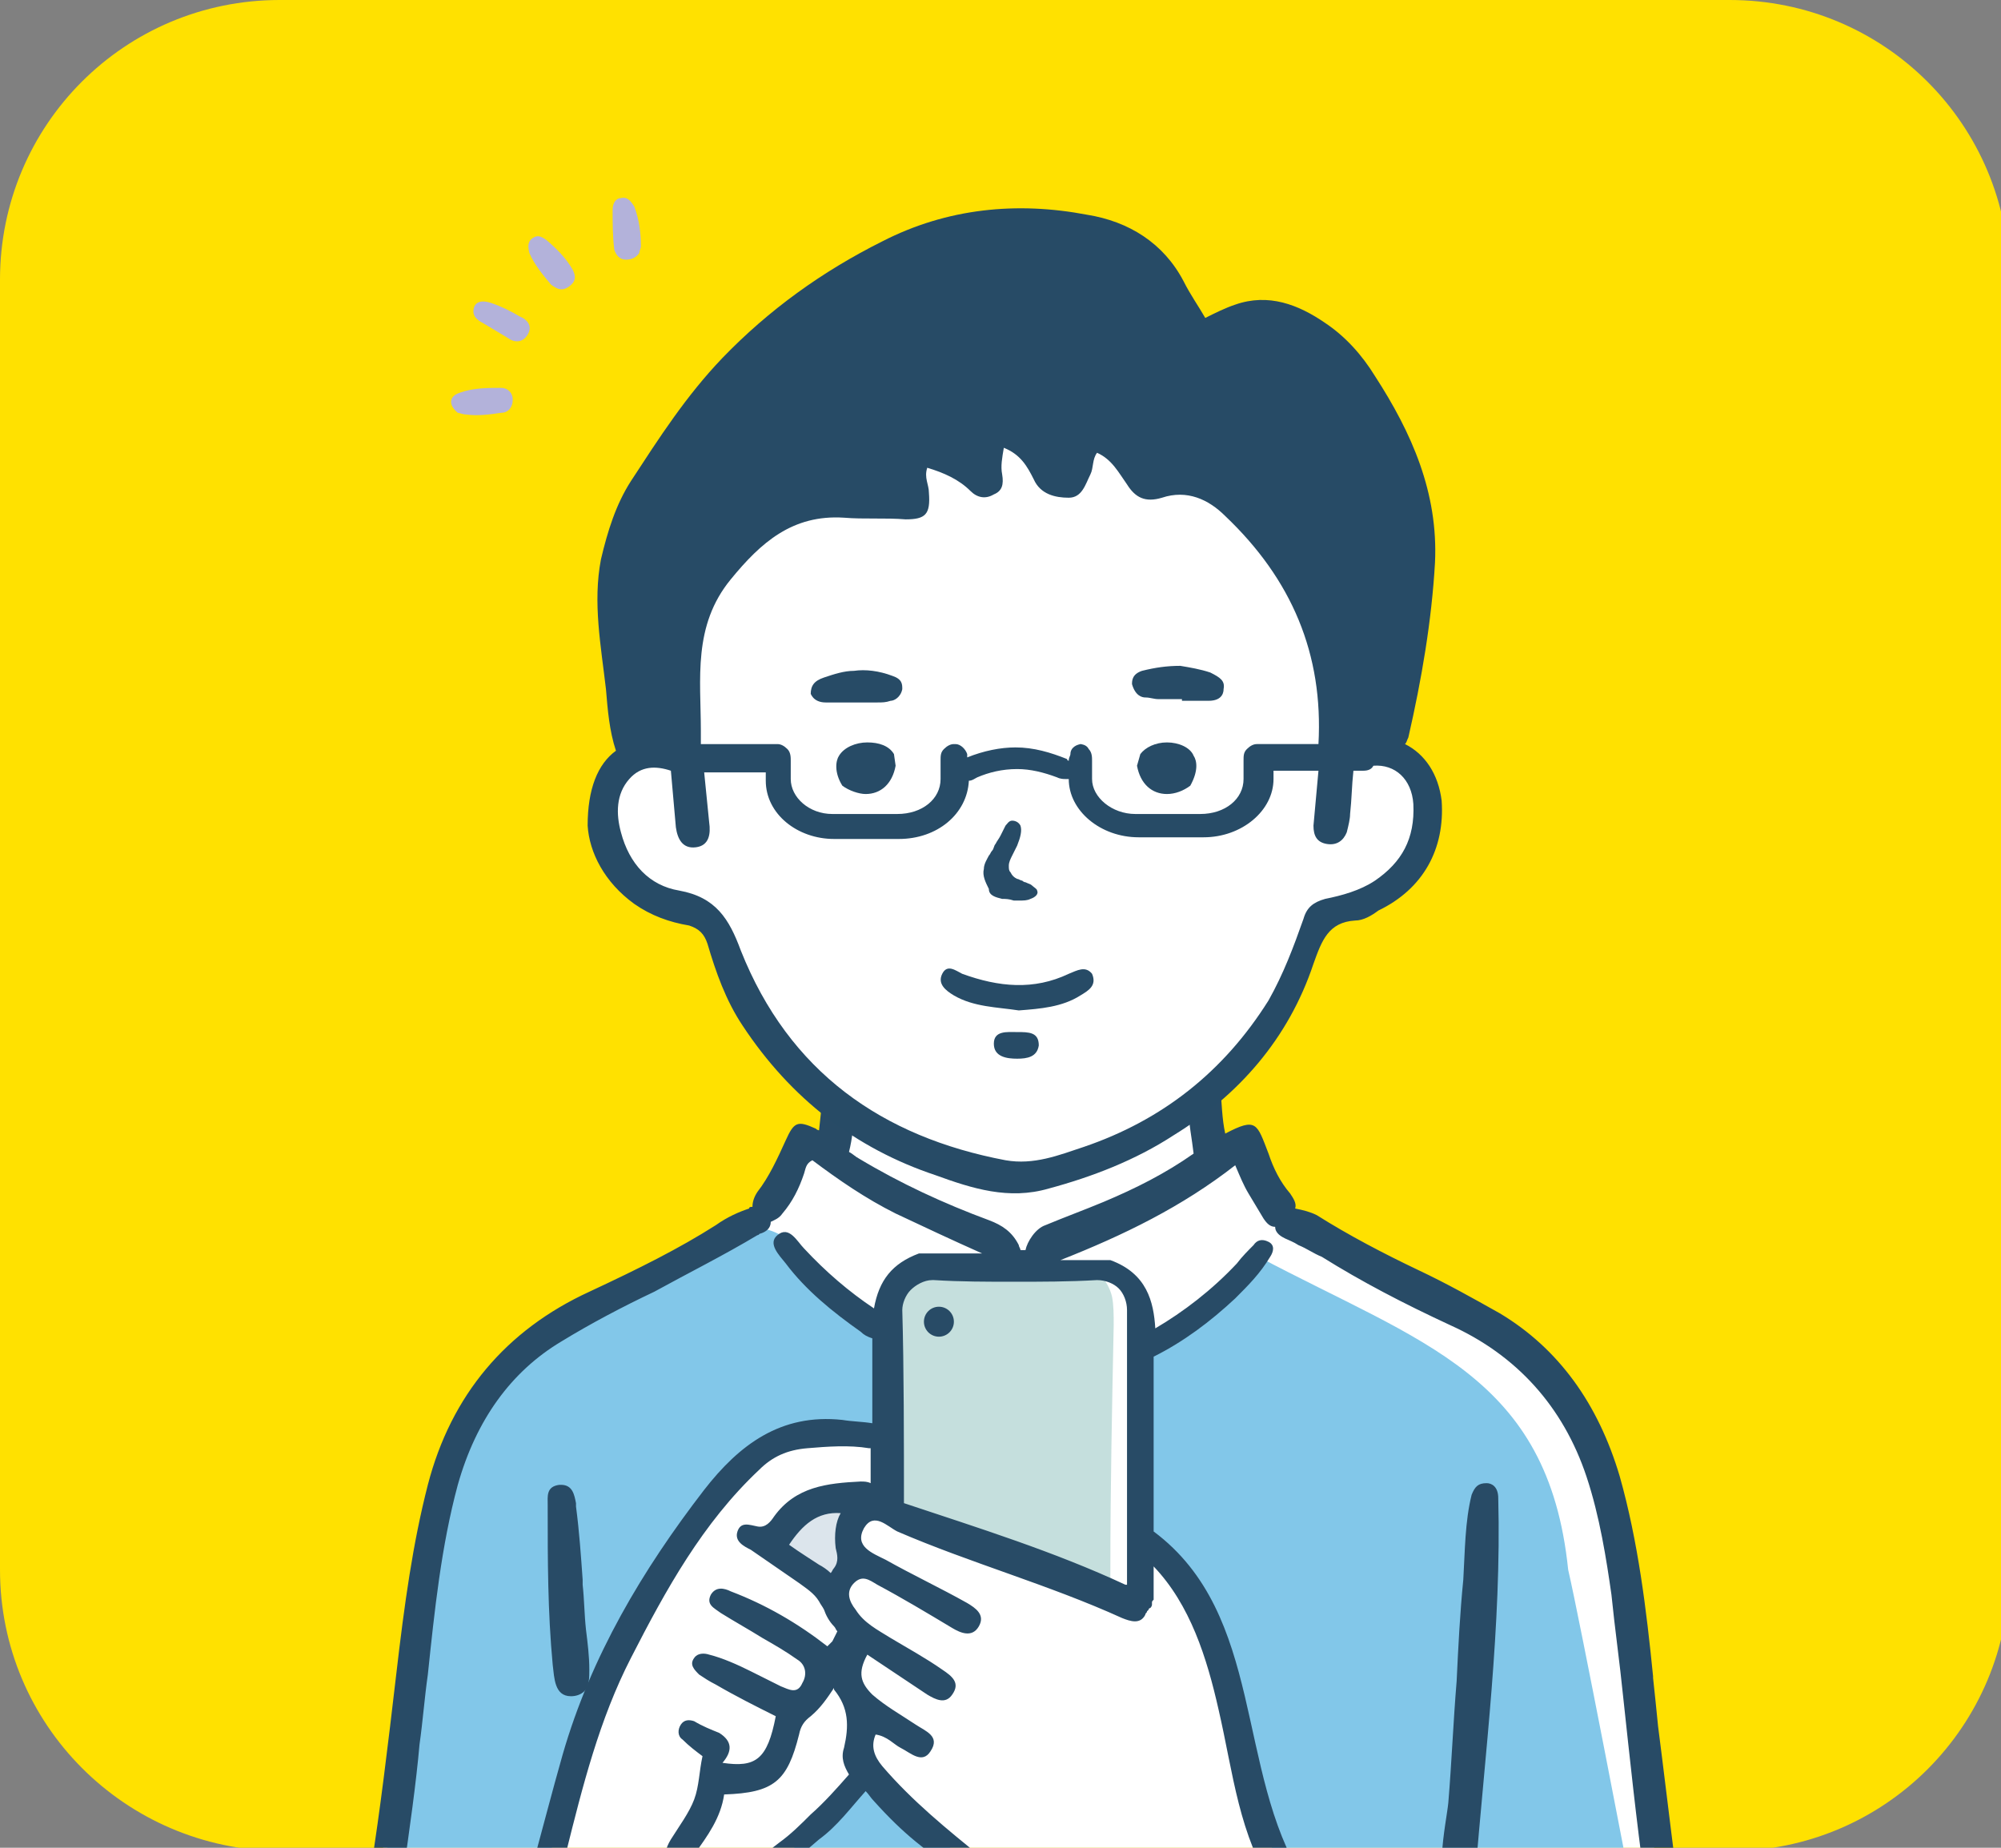 <?xml version="1.0" encoding="utf-8"?>
<!-- Generator: Adobe Illustrator 28.0.0, SVG Export Plug-In . SVG Version: 6.00 Build 0)  -->
<svg version="1.1" id="_レイヤー_2" xmlns="http://www.w3.org/2000/svg" xmlns:xlink="http://www.w3.org/1999/xlink" x="0px"
	 y="0px" viewBox="0 0 120.2 111" style="enable-background:new 0 0 120.2 111;" xml:space="preserve">
<rect x="0" y="0" width="120.2" height="111" fill="#808080" stroke="none"/>
<style type="text/css">
	.st0{fill:#FFE100;}
	.st1{clip-path:url(#SVGID_00000041998606724890427100000012832905931404014765_);}
	.st2{fill:#FFFFFF;}
	.st3{fill:#82C7E9;}
	.st4{fill:#DCE5EC;}
	.st5{fill:#C5DFDD;}
	.st6{fill:#B3B2DA;}
	.st7{fill:#284B66;}
	.st8{fill:#274B66;}
</style>
<g id="_レイヤー_13">
	<path class="st0" d="M16.8,0h87.1c9.3,0,16.8,7.5,16.8,16.8v77.6c0,9.3-7.5,16.8-16.8,16.8H16.8C7.5,111.1,0,103.6,0,94.3V16.8
		C0,7.5,7.5,0,16.8,0z"/>
	<g>
		<defs>
			<rect id="SVGID_1_" x="-16" y="4.6" width="152.1" height="106.4"/>
		</defs>
		<clipPath id="SVGID_00000164487303462982355540000009690203050603803324_">
			<use xlink:href="#SVGID_1_"  style="overflow:visible;"/>
		</clipPath>
		<g style="clip-path:url(#SVGID_00000164487303462982355540000009690203050603803324_);">
			<g id="_男性_">
				<path id="_白" class="st2" d="M59,28.1c-1.8,4.7-13.3,12.3-17,14.4l0.2,3.5c-4.5-3.1-7.9,4.5-4,7.4c2.2,1.3,4.8,1.3,5.7,3.7
					c1.3,4.2,3.9,6.5,6.5,9.2l-0.8,2.7c-2-1.3-1.3,0.6-3,2.3c-1.3,1.4-0.8,1.4-2.3,2.2c-1.5,0.7-8,4.7-10.7,6.5
					c-2.8,1.8-3.2,1.6-4.5,3.4c-4.7,7.1-5.7,22.9-6.3,30.2H100c0,5-2.5-20.4-4.8-27c-1.5-4.3-0.4-3.4-3.2-5.2
					c-2.8-1.8-8.8-5.2-11.2-6.4c-2.4-1.2-3.4-0.9-3.9-2.4c-0.5-1.4-1.9-4.1-1.9-4.1l-2.3,1.3l-0.4-3.6c6.6-3.7,5-9.3,8.1-11.2
					c0.6-0.2,3.4-0.5,4.3-1.8c1.7-1.8,2-5.5,0.3-6.9c-0.8-0.6-5.1,0-5.1,0l0.1-3.1c0,0-4.2-6.2-4.6-7c-0.4-0.8-3.3-7.8-3.3-7.8
					l-2,0.1c-1.2,1.8-8.8,7-10.6,7.2c0.4-0.6,3.6-6.1,1.4-7.4L59,28.1L59,28.1z"/>
				<g id="_カラー">
					<path class="st3" d="M53.8,108.5c-0.4-0.3-0.8-0.6-1.2-1c-0.2-0.2-0.4-0.7-0.6-0.7c-0.2,0-0.6,0.7-0.8,0.9
						c-0.3,0.4-0.7,0.8-1.1,1.2c-0.8,0.8-1.6,1.4-2.4,2.1c-0.9,0.7-1.7,1.6-2.5,2.4h14.9c-1.2-0.9-2.3-1.8-3.5-2.8
						C55.6,109.8,54.7,109.2,53.8,108.5z"/>
					<path class="st3" d="M37.1,99.3c0.7-1.6,1.7-3,2.6-4.5c0.9-1.4,1.9-2.8,3-4.1c1-1.2,1.8-2.5,3-3.4c2.1-1.5,4.8-1.8,7.4-1.3
						c0-0.8,0.1-1.7,0.1-2.5c0-1.3-0.2-2.6-0.1-3.9c-4.7-3.2-6.1-8.8-12-4C22.2,82,27.1,99,22.6,113.4h10.2c0.2-3.1,1.5-6.4,2.6-9.2
						C35.9,102.6,36.4,100.9,37.1,99.3L37.1,99.3z"/>
					<path class="st4" d="M47.8,91.8c-0.2,0.2-0.4,0.4-0.6,0.7c-0.2,0.4-0.2,0.2,0,0.4c0.2,0.3,0.8,0.6,1.1,0.9
						c0.4,0.4,0.8,0.9,1.3,1.3c0.2,0.2,0.4,0.3,0.6,0.4c0.1-0.2,0.2-0.4,0.3-0.7c0.2-0.3,0.7-0.6,0.7-0.9c0,0-0.3-0.8-0.4-1
						c-0.1-0.9,0.3-2,0.9-2.7C50.3,90.1,48.9,90.5,47.8,91.8L47.8,91.8z"/>
					<path class="st3" d="M94.2,94.3C93,82.6,85.4,80.7,75.6,75.5c-1.7,2.5-4.3,4.4-7.1,5.6c0,1.1-0.1,2.2,0,3.3
						c0.1,1.9,0,3.8-0.1,5.6c0,1.3,0,2.6,0,4c0,0,0.1,0,0.1,0c0,0,0,0,0.1,0c0,0,0,0,0,0c0.2-0.6,1-1,1.5-0.4c0.5,0.6,1.1,1,1.6,1.7
						c0.4,0.7,0.7,1.4,1,2.2c0.7,1.7,1,3.5,1.4,5.3c0.4,1.9,1.1,3.8,1.6,5.7c0.4,1.7,0.9,3.4,1.9,5H98C98,113.5,94.9,97.3,94.2,94.3
						L94.2,94.3z"/>
					<path class="st5" d="M53.8,91c0.4,0.2,0.8,0.2,1.2,0.4c2.6,0.7,5.1,1.6,7.6,2.5c1.3,0.5,1.6,0.5,2.8,1.2
						c0.1,0.1,1.2,0.4,1.3,0.5c0-0.1,0-1.4,0-1.4c0-4.8,0.1-9.7,0.2-14.6c0-0.6,0-1.2-0.1-1.7c-0.2-0.9-1.1-2.1-2.1-2.1
						c-0.2,0-9.9,0.4-9.9,0.4l-1.3,2.1l0.2,11.3C53.4,91,53.8,91,53.8,91L53.8,91z"/>
					<path class="st6" d="M36.8,12.6c0-0.4,0.2-0.7,0.5-0.7c0.4-0.1,0.6,0.2,0.8,0.5c0.3,0.8,0.4,1.6,0.4,2.4c0,0.1-0.1,0.3-0.1,0.4
						c-0.2,0.3-0.5,0.4-0.8,0.4c-0.4,0-0.6-0.3-0.7-0.6C36.8,14.2,36.8,13.4,36.8,12.6L36.8,12.6z"/>
					<path class="st6" d="M27.6,23.6c0.8-0.3,1.7-0.3,2.5-0.3c0.4,0,0.7,0.3,0.7,0.7c0,0.5-0.3,0.8-0.7,0.8
						c-0.7,0.1-1.4,0.2-2.1,0.1c-0.2,0-0.4-0.1-0.5-0.1C26.9,24.3,27,23.8,27.6,23.6L27.6,23.6z"/>
					<path class="st6" d="M32,14.3c0.3-0.2,0.5-0.1,0.8,0.1c0.6,0.5,1.2,1.1,1.6,1.8c0.2,0.4,0.2,0.7-0.2,1
						c-0.4,0.3-0.7,0.2-1.1-0.1c-0.5-0.6-1-1.2-1.3-1.9C31.7,14.8,31.7,14.5,32,14.3L32,14.3z"/>
					<path class="st6" d="M28.5,18.4c0.2-0.4,0.7-0.3,1-0.2c0.6,0.2,1.2,0.5,1.7,0.8c0.5,0.2,0.8,0.6,0.5,1.1
						c-0.3,0.5-0.8,0.5-1.2,0.2c-0.5-0.3-1-0.6-1.5-0.9C28.6,19.2,28.3,18.9,28.5,18.4L28.5,18.4z"/>
				</g>
				<g id="_アウトライン">
					<path class="st7" d="M100.7,112.7v-0.2c-0.4-3.1-0.8-6.5-1.1-8.8c-0.1-1-0.2-2-0.3-2.9v-0.1c-0.4-4-0.9-8.1-2-12
						c-1.3-4.4-3.7-7.7-7.2-9.8c-1.6-0.9-3.2-1.8-4.9-2.6c-2.1-1-4.2-2.1-6.1-3.3c-0.4-0.2-0.8-0.3-1.3-0.4l0,0
						c0.1-0.3-0.1-0.6-0.3-0.9c-0.6-0.7-1-1.5-1.3-2.4c-0.7-1.8-0.7-2.2-2.6-1.2c-0.2-0.9-0.2-1.8-0.3-2.8c-0.6,0.5-1.2,0.9-1.9,1.3
						c0,0.9,0.2,1.8,0.3,2.7c-1.7,1.2-3.5,2.1-5.4,2.9c-1.2,0.5-2.3,0.9-3.5,1.4c-0.6,0.2-1.1,1-1.2,1.5h-0.3c0-0.1-0.1-0.2-0.1-0.3
						c-0.4-0.8-1-1.2-1.8-1.5c-2.7-1-5.3-2.2-7.8-3.7c-0.2-0.1-0.4-0.3-0.6-0.4c0.2-0.8,0.3-1.7,0.3-2.7c-0.7-0.4-1.3-0.9-1.8-1.4
						c-0.1,0.9-0.2,1.9-0.3,2.8c-0.1,0-0.2-0.1-0.2-0.1c-1.1-0.5-1.3-0.4-1.8,0.7c-0.5,1.1-1,2.2-1.7,3.1c-0.2,0.3-0.3,0.6-0.3,0.9
						c-0.1,0-0.2,0-0.2,0.1c-0.6,0.2-1.3,0.5-2,1c-2.2,1.4-4.6,2.6-7.6,4c-5,2.3-8.3,6.2-9.7,11.6c-0.9,3.5-1.4,7.1-1.9,11.4
						c-0.5,4.3-1,8.4-1.5,11.5c-0.1,0.6-0.2,1.2,0.1,1.6c0.2,0.2,0.4,0.3,0.7,0.3c0,0,0.1,0,0.1,0c0.8,0,0.9-0.7,1-1.2v-0.1
						c0.4-2.8,0.8-5.6,1-7.9c0.2-1.4,0.3-2.8,0.5-4.2c0.4-3.8,0.8-7.7,1.8-11.4c1.1-3.9,3.2-6.8,6.2-8.6c1.8-1.1,3.7-2.1,5.6-3
						c2-1.1,4.2-2.2,6.2-3.4c0.1,0,0.1-0.1,0.2-0.1c0.3-0.1,0.6-0.3,0.6-0.7c0.2-0.1,0.5-0.2,0.7-0.5c0.6-0.7,1-1.5,1.3-2.4
						c0.1-0.3,0.1-0.6,0.5-0.8c1.6,1.2,3.2,2.3,5,3.2c1.7,0.8,3.4,1.6,5.2,2.4h-3.7l-0.1,0c-1.6,0.6-2.4,1.6-2.7,3.3
						c-1.5-1-2.9-2.2-4.2-3.6c-0.4-0.4-0.9-1.4-1.6-0.8c-0.6,0.5,0.1,1.2,0.5,1.7c1.2,1.6,2.8,2.9,4.5,4.1c0.2,0.2,0.4,0.3,0.7,0.4
						c0,1.5,0,3.3,0,5.1c-0.6-0.1-1.2-0.1-1.8-0.2c-3.7-0.4-6.2,1.5-8.3,4.2c-3.7,4.8-6.8,10-8.5,15.9c-0.6,2.1-1.3,4.8-1.9,7
						c-0.1,0.5-0.2,1,0.4,1.3s0.9-0.2,1.2-0.7c0.2-0.3,0.4-1.3,0.5-1.7c1-4,2-8,3.9-11.7c2.1-4.1,4.3-8.1,7.7-11.3
						c0.8-0.8,1.7-1.2,2.9-1.3c1.2-0.1,2.5-0.2,3.7,0c0,0,0.1,0,0.1,0c0,0.7,0,1.5,0,2.1c-0.2-0.1-0.4-0.1-0.6-0.1
						c-2,0.1-3.9,0.3-5.2,2.1c-0.2,0.3-0.5,0.7-1,0.6c-0.5-0.1-1-0.3-1.2,0.3s0.4,0.9,0.8,1.1c1,0.7,1.9,1.3,2.9,2
						c0.4,0.3,0.9,0.6,1.2,1.1c0.1,0.2,0.2,0.3,0.3,0.5c0.1,0.3,0.3,0.7,0.6,1c0.1,0.1,0.1,0.2,0.2,0.3c-0.1,0.2-0.2,0.4-0.3,0.6
						c-0.1,0.1-0.2,0.2-0.3,0.3c-1.8-1.4-3.7-2.5-5.8-3.3c-0.4-0.2-0.9-0.3-1.2,0.2c-0.3,0.6,0.2,0.8,0.6,1.1c0.8,0.5,1.7,1,2.5,1.5
						c0.7,0.4,1.4,0.8,2.1,1.3c0.5,0.3,0.6,0.9,0.3,1.4c-0.3,0.7-0.8,0.4-1.3,0.2c-0.6-0.3-1.2-0.6-1.8-0.9c-0.8-0.4-1.7-0.8-2.5-1
						c-0.3-0.1-0.7-0.1-0.9,0.2c-0.3,0.4,0,0.7,0.3,1c0.3,0.2,0.6,0.4,1,0.6c1.2,0.7,2.4,1.3,3.6,1.9c-0.5,2.6-1.2,3.1-3.2,2.8
						c0.6-0.7,0.6-1.3-0.2-1.8c-0.5-0.2-1-0.4-1.5-0.7c-0.3-0.1-0.6-0.1-0.8,0.2c-0.2,0.3-0.2,0.7,0.1,0.9c0.4,0.4,0.8,0.7,1.2,1
						c-0.2,0.9-0.2,1.8-0.5,2.6c-0.3,0.8-0.9,1.6-1.4,2.4c-0.3,0.5-0.5,1,0.1,1.4c0.6,0.4,1,0,1.3-0.5c0.8-1.1,1.6-2.2,1.8-3.6
						c3-0.1,3.8-0.8,4.5-3.6c0.1-0.5,0.3-0.8,0.7-1.1c0.6-0.5,1-1.1,1.4-1.7c0,0,0,0,0,0.1c0.9,1.1,0.9,2.2,0.6,3.5
						c-0.2,0.6,0,1.1,0.3,1.6c-0.7,0.8-1.5,1.7-2.3,2.4c-0.6,0.6-1.2,1.2-1.9,1.7c-0.4,0.3-0.9,0.7-1.3,1c-0.4,0.3-0.8,0.6-1,1
						c0,0,0,0,0,0c-0.1,0.2-0.2,0.4-0.1,0.6c0.1,0.2,0.2,0.3,0.4,0.4c0.3,0.1,0.6-0.2,0.8-0.3c0.5-0.3,1-0.7,1.5-1.1
						c0.7-0.6,1.4-1.2,2.1-1.8c1.1-0.8,1.9-1.9,2.8-2.9c0.2,0.2,0.3,0.4,0.5,0.6c1.8,2,3.1,3,5.4,4.5c0.5,0.3,1.8,1.5,2.3,0.8
						c0.4-0.6-0.1-1-0.5-1.3c-0.2-0.2-0.5-0.4-0.7-0.6c-2.1-1.7-4.2-3.4-6-5.5c-0.5-0.6-0.7-1.2-0.4-1.9c0.7,0.1,1.1,0.6,1.5,0.8
						c0.6,0.3,1.3,1,1.8,0.2c0.6-0.9-0.3-1.2-0.9-1.6c-0.9-0.6-1.8-1.1-2.6-1.8c-0.7-0.7-0.9-1.3-0.3-2.4c1.2,0.8,2.4,1.6,3.6,2.4
						c0.5,0.3,1.1,0.6,1.5,0c0.5-0.7,0-1.1-0.6-1.5c-1-0.7-2.1-1.3-3.1-1.9c-0.8-0.5-1.6-0.9-2.1-1.7c-0.4-0.5-0.6-1.1-0.1-1.6
						c0.5-0.5,0.9-0.2,1.4,0.1c1.5,0.8,3,1.7,4.5,2.6c0.5,0.3,1.2,0.6,1.6-0.1c0.4-0.7-0.2-1.1-0.7-1.4c-1.6-0.9-3.3-1.7-4.9-2.6
						c-0.8-0.4-1.9-0.8-1.3-1.9c0.6-1,1.4-0.1,2,0.2c4.4,1.9,9.1,3.2,13.5,5.2c0.5,0.2,1.1,0.4,1.4-0.2c0-0.1,0.1-0.1,0.1-0.2h0
						l0.1-0.1c0-0.1,0.1-0.1,0.1-0.1l0,0c0,0,0.1-0.1,0.1-0.2l0,0v0c0,0,0,0,0-0.1c0-0.1,0-0.1,0.1-0.2l0-0.1v-0.2
						c0-0.6,0-1.1,0-1.7c2.2,2.3,3.2,5.5,3.9,8.6c0.9,3.9,1.2,7.5,3.4,10.9c0.6,1,2.3,0.3,1.7-0.7c-4.1-6.5-2.3-15.9-9-20.9
						c0,0,0,0,0,0c0-3.4,0-7.1,0-10.5c1.8-0.9,3.4-2.1,4.9-3.5c0.8-0.8,1.5-1.5,2.1-2.5c0.2-0.3,0.3-0.7-0.1-0.9s-0.7-0.1-0.9,0.2
						c-0.3,0.3-0.7,0.7-1,1.1c-1.5,1.6-3.2,2.9-4.9,3.9c-0.1-1.6-0.5-3.3-2.7-4.1l-0.1,0h-2.9c3.8-1.5,7.3-3.2,10.5-5.7
						c0.3,0.7,0.5,1.2,0.8,1.7s0.6,1,0.9,1.5c0.2,0.3,0.4,0.5,0.7,0.5c0,0.4,0.4,0.6,0.6,0.7c0.2,0.1,0.5,0.2,0.8,0.4
						c0.5,0.2,0.9,0.5,1.4,0.7c2.4,1.5,4.9,2.8,7.7,4.1c4,1.8,6.8,4.9,8.2,9.1c0.8,2.4,1.2,5,1.5,7.1c0.2,2,0.5,4.1,0.7,6.1
						c0.4,3.7,0.8,7.5,1.3,11.1v0.1c0.1,0.5,0.2,1.2,1,1.2c0,0,0.1,0,0.1,0C100.8,113.9,100.8,113.2,100.7,112.7L100.7,112.7z
						 M49.2,94c-0.6-0.4-1.1-0.7-1.8-1.2c0.8-1.2,1.7-2,3.1-1.9c-0.3,0.5-0.4,1.3-0.3,2.1c0.1,0.4,0.2,0.8-0.1,1.2
						c-0.1,0.1-0.1,0.2-0.2,0.3C49.7,94.3,49.4,94.1,49.2,94L49.2,94z M65.9,76.9c0.5,0,1,0.2,1.3,0.5s0.5,0.8,0.5,1.3
						c0,3,0,6.1,0,9.1v3.2l0,0l0,2.2v0.5c0,0.2,0,0.4,0,0.9v0.4c0,0.1,0,0.1,0,0.2c0,0,0,0-0.1,0c-4.3-2-8.8-3.4-13.3-4.9
						c0-3.5,0-8.2-0.1-11.6c0-0.4,0.2-0.9,0.5-1.2c0.3-0.3,0.8-0.6,1.3-0.6h0.1c1.6,0.1,3.2,0.1,4.8,0.1S64.2,77,65.9,76.9
						L65.9,76.9L65.9,76.9z"/>
					<path class="st7" d="M89.3,89.1C89.3,89.1,89.3,89.1,89.3,89.1c-0.5,0-0.7,0.2-0.9,0.7c-0.4,1.6-0.4,3.4-0.5,5.1
						c-0.2,2-0.3,4-0.4,6.1c-0.2,2.4-0.3,4.9-0.5,7.3c-0.1,1.1-1.1,5.5,0.5,5.7c0.7,0.1,1-0.4,1.1-1.1c0.6-7.6,1.6-15.2,1.4-22.9
						C90,89.3,89.6,89.1,89.3,89.1L89.3,89.1z"/>
					<path class="st7" d="M33.2,100c0.1,0.8,0.1,1.9,1.1,1.9l0,0c0.3,0,0.6-0.1,0.8-0.3c0.3-0.3,0.3-0.8,0.3-1.3
						c0-0.8-0.1-1.6-0.2-2.4c-0.1-0.9-0.1-1.8-0.2-2.7v-0.3c-0.1-1.4-0.2-2.9-0.4-4.4c0-0.1,0-0.1,0-0.2c-0.1-0.5-0.2-1.1-0.9-1.1
						c0,0-0.1,0-0.1,0c-0.8,0.1-0.7,0.7-0.7,1.2c0,0.1,0,0.2,0,0.3C32.9,93.7,32.9,96.8,33.2,100L33.2,100z"/>
					<circle class="st7" cx="56.4" cy="79.4" r="0.9"/>
				</g>
			</g>
			<path id="_白-2" class="st2" d="M72.1,66.2c0,0,2.7-2.5,4-4.5s2.2-4.2,2.6-5.2c0.4-1,0.2-1.3,1.3-1.7s1.9,0,3-1s1.3-0.7,1.9-2.2
				s1-1.5,0.8-2.8c-0.2-1.2,0.2-2.6-0.8-3.1c-1-0.6-1-0.8-2.3-0.8c-1.3,0-2.7,0.6-2.7,0.6l0.1-7.6l-6.9-9.6l-6.7-4.1l-14.5,0.7
				l0.8,4.1c0,0-5.3,0.2-6.8,1.2s-3.1,1.5-4.2,3.9c-1.1,2.5-2.2,8.3-1.8,9.2s0.8,1.8,0.8,1.8s-1.2-0.8-2.5,0c-1.3,0.8-1.6,1.2-2,2.3
				c-0.4,1.1-0.1,2.7,0.5,3.8c0.6,1.1,0.7,1.6,2.2,2.4s2.1,0.2,3.3,1.1c1.2,0.9,1.2,1.1,1.6,2.2c0.4,1.2,0.7,3.1,1.8,4.7
				c1.1,1.6,2.1,2.8,2.8,3.2c0.6,0.4,1.2,0.9,1.3,1.1l3.4,2.1c0,0,4.2,1.5,4.6,1.5s4.2,0.8,4.2,0.8l3.9-1.5L72.1,66.2L72.1,66.2z"/>
			<path class="st8" d="M86.6,48.1c-0.2-1.6-1-2.8-2.2-3.4c0.1-0.1,0.1-0.2,0.2-0.4c0.8-3.5,1.4-7,1.6-10.5
				c0.2-4.2-1.4-7.8-3.6-11.2c-0.8-1.3-1.8-2.4-3-3.2c-1.6-1.1-3.4-1.8-5.4-1.1c-0.6,0.2-1.2,0.5-1.8,0.8c-0.4-0.7-0.9-1.4-1.3-2.2
				c-1.2-2.3-3.3-3.6-5.8-4c-4.2-0.8-8.4-0.4-12.3,1.6c-3.6,1.8-6.8,4.1-9.6,7c-2.2,2.3-3.8,4.8-5.5,7.4c-0.9,1.4-1.4,3-1.8,4.7
				c-0.5,2.6,0,5.2,0.3,7.8c0.1,1.2,0.2,2.5,0.6,3.7c-1.1,0.8-1.7,2.3-1.7,4.5c0.1,1.6,1,3.4,2.8,4.7c1,0.7,2.1,1.1,3.3,1.3
				c0.6,0.2,0.9,0.5,1.1,1.1c0.5,1.7,1.1,3.4,2.1,4.9c2.9,4.4,6.8,7.4,11.6,9c2.2,0.8,4.4,1.5,6.8,0.8c2.6-0.7,5.2-1.7,7.5-3.2
				c3.9-2.4,6.9-5.8,8.4-10.3c0.5-1.4,0.9-2.5,2.5-2.6c0.5,0,1-0.3,1.4-0.6C85.5,53.4,86.8,51,86.6,48.1L86.6,48.1z M43.9,34.8
				c1.8-2.2,3.7-3.9,6.8-3.7c1.2,0.1,2.5,0,3.7,0.1c1.2,0,1.5-0.3,1.4-1.6c0-0.5-0.3-0.9-0.1-1.5c1,0.3,1.9,0.7,2.6,1.4
				c0.4,0.4,0.9,0.5,1.4,0.2c0.5-0.2,0.6-0.6,0.5-1.2c-0.1-0.5,0-1,0.1-1.6c1,0.4,1.4,1.1,1.8,1.9c0.4,0.9,1.3,1.1,2.1,1.1
				c0.8,0,1-0.8,1.3-1.4c0.2-0.4,0.1-0.9,0.4-1.3c0.9,0.4,1.3,1.2,1.8,1.9c0.5,0.8,1.1,1.1,2.1,0.8c1.5-0.5,2.8,0.1,3.8,1.1
				c4,3.8,5.9,8.3,5.6,13.7h-3.2c0,0-0.1,0-0.1,0s-0.1,0-0.1,0c-0.1,0-0.1,0-0.2,0h-0.1c-0.2,0-0.4,0.1-0.6,0.3
				c-0.2,0.2-0.2,0.4-0.2,0.7c0,0.1,0,0.2,0,0.3v0.8c0,1.2-1.1,2.1-2.6,2.1h-3.9c-1.4,0-2.6-1-2.6-2.1v-0.8c0-0.1,0-0.2,0-0.3
				c0-0.2,0-0.5-0.2-0.7c-0.1-0.2-0.3-0.3-0.6-0.3H65c-0.3,0-0.7,0.2-0.7,0.6c0,0.1-0.1,0.2-0.1,0.4c0,0-0.1,0-0.1-0.1
				c-1-0.4-2-0.7-3.1-0.7c-0.9,0-1.9,0.2-2.9,0.6c0-0.1,0-0.2,0-0.2c-0.1-0.3-0.4-0.6-0.7-0.6h-0.1c-0.2,0-0.4,0.1-0.6,0.3
				c-0.2,0.2-0.2,0.4-0.2,0.7c0,0.1,0,0.2,0,0.3v0.8c0,1.2-1.1,2.1-2.6,2.1h-3.9c-1.4,0-2.5-1-2.5-2.1v-0.8c0-0.1,0-0.2,0-0.3
				c0-0.2,0-0.5-0.2-0.7s-0.4-0.3-0.6-0.3h-0.1c0,0-0.1,0-0.1,0c0,0-0.1,0-0.1,0h-4.3c0-0.3,0-0.5,0-0.8
				C42.1,40.8,41.6,37.6,43.9,34.8L43.9,34.8z M82.6,52.9c-0.9,0.6-2,0.9-3,1.1c-0.7,0.2-1.1,0.5-1.3,1.2c-0.6,1.7-1.2,3.3-2.1,4.9
				c-2.7,4.3-6.4,7.2-11.1,8.8c-1.5,0.5-3,1.1-4.7,0.8c-7.4-1.4-13-5.3-15.9-12.6c-0.7-1.9-1.5-3.2-3.7-3.6c-1.8-0.3-3-1.6-3.5-3.5
				c-0.3-1.1-0.3-2.3,0.5-3.2c0.7-0.8,1.6-0.8,2.5-0.5c0.1,1.1,0.2,2.3,0.3,3.4c0.1,0.7,0.4,1.3,1.2,1.2c0.8-0.1,0.9-0.8,0.8-1.5
				c-0.1-1-0.2-2-0.3-3H46v0.5c0,2,1.9,3.5,4.1,3.5h3.9c2.3,0,4.1-1.5,4.2-3.5c0.2,0,0.3-0.1,0.5-0.2c0.7-0.3,1.5-0.5,2.4-0.5h0
				c0.8,0,1.6,0.2,2.4,0.5c0.2,0.1,0.4,0.1,0.5,0.1c0.1,0,0.1,0,0.2,0c0,1.9,1.9,3.5,4.2,3.5h3.9c2.3,0,4.2-1.6,4.2-3.5v-0.5h2.7
				c-0.1,1.1-0.2,2.2-0.3,3.3c0,0.6,0.2,1,0.8,1.1c0.6,0.1,1-0.2,1.2-0.7c0.1-0.4,0.2-0.8,0.2-1.1c0.1-0.9,0.1-1.7,0.2-2.6
				c0,0,0.1,0,0.1,0h0.5c0.3,0,0.5-0.1,0.6-0.3c1.3-0.1,2.3,0.8,2.4,2.3C85,50.4,84.2,51.8,82.6,52.9z"/>
			<path class="st8" d="M64.2,58.5c-2.1,1-4.2,0.8-6.4,0c-0.4-0.2-0.9-0.6-1.2,0c-0.3,0.6,0.2,1,0.7,1.3c1.2,0.7,2.6,0.7,3.9,0.9
				c1.3-0.1,2.6-0.2,3.7-0.9c0.5-0.3,1-0.6,0.7-1.3C65.2,58,64.7,58.3,64.2,58.5L64.2,58.5z"/>
			<path class="st8" d="M61.1,62c-0.6,0-1.4-0.1-1.4,0.7c0,0.8,0.8,0.9,1.4,0.9c0.6,0,1.2-0.1,1.3-0.8C62.4,62,61.8,62,61.1,62
				L61.1,62z"/>
			<path class="st8" d="M60.2,54c0.2,0,0.4,0,0.7,0.1h0.1c0.1,0,0.1,0,0.2,0c0.3,0,0.5,0,0.7-0.1c0.3-0.1,0.5-0.3,0.4-0.5
				c0-0.1-0.2-0.2-0.3-0.3l0,0c-0.1-0.1-0.2-0.1-0.4-0.2c-0.1,0-0.2-0.1-0.2-0.1c-0.1,0-0.2-0.1-0.3-0.1c-0.2-0.1-0.3-0.2-0.4-0.4
				c-0.1-0.1-0.1-0.2-0.1-0.4c0-0.2,0.1-0.4,0.2-0.6c0.1-0.2,0.2-0.4,0.3-0.6c0.2-0.5,0.3-0.9,0.2-1.2c-0.1-0.2-0.3-0.3-0.5-0.3
				c-0.2,0-0.3,0.2-0.4,0.3l-0.3,0.6c-0.1,0.2-0.2,0.3-0.3,0.5c-0.1,0.1-0.1,0.3-0.2,0.4c-0.1,0.1-0.1,0.2-0.2,0.3v0
				c-0.1,0.2-0.3,0.5-0.3,0.8c-0.1,0.4,0.1,0.8,0.3,1.2C59.4,53.8,59.8,53.9,60.2,54L60.2,54z"/>
			<path class="st8" d="M53.7,45.3c-0.3-0.5-0.9-0.7-1.6-0.7c-0.7,0-1.4,0.3-1.7,0.8c-0.2,0.3-0.3,1,0.2,1.8l0,0l0,0
				c0.4,0.3,1,0.5,1.4,0.5l0,0c0.9,0,1.6-0.6,1.8-1.7v0L53.7,45.3L53.7,45.3L53.7,45.3z"/>
			<path class="st8" d="M70.1,44.6c-0.7,0-1.3,0.3-1.6,0.7l0,0L68.3,46v0c0.2,1.1,0.9,1.7,1.8,1.7l0,0c0.5,0,1-0.2,1.4-0.5l0,0l0,0
				c0.5-0.9,0.4-1.5,0.2-1.8C71.5,44.9,70.8,44.6,70.1,44.6L70.1,44.6z"/>
			<path class="st8" d="M49.6,42.2c0.2,0,0.4,0,0.7,0c0.2,0,0.4,0,0.6,0c0.1,0,0.2,0,0.3,0v0l0.3,0c0.2,0,0.4,0,0.6,0s0.4,0,0.6,0
				c0.3,0,0.5,0,0.8-0.1c0.2,0,0.6-0.2,0.7-0.7c0-0.3,0-0.6-0.6-0.8c-0.8-0.3-1.6-0.4-2.3-0.3c-0.6,0-1.2,0.2-1.8,0.4
				c-0.6,0.2-0.8,0.5-0.8,1C48.7,41.6,48.8,42.2,49.6,42.2L49.6,42.2z"/>
			<path class="st8" d="M68.8,41.9c0.3,0,0.5,0.1,0.8,0.1c0.2,0,0.4,0,0.6,0s0.4,0,0.6,0H71v0.1c0.1,0,0.2,0,0.3,0
				c0.2,0,0.4,0,0.6,0c0.3,0,0.5,0,0.7,0c0.9,0,0.9-0.6,0.9-0.7c0.1-0.5-0.2-0.7-0.8-1c-0.6-0.2-1.2-0.3-1.8-0.4
				c-0.8,0-1.5,0.1-2.3,0.3c-0.6,0.2-0.6,0.6-0.6,0.8C68.2,41.8,68.6,41.9,68.8,41.9L68.8,41.9z"/>
		</g>
	</g>
</g>
</svg>
